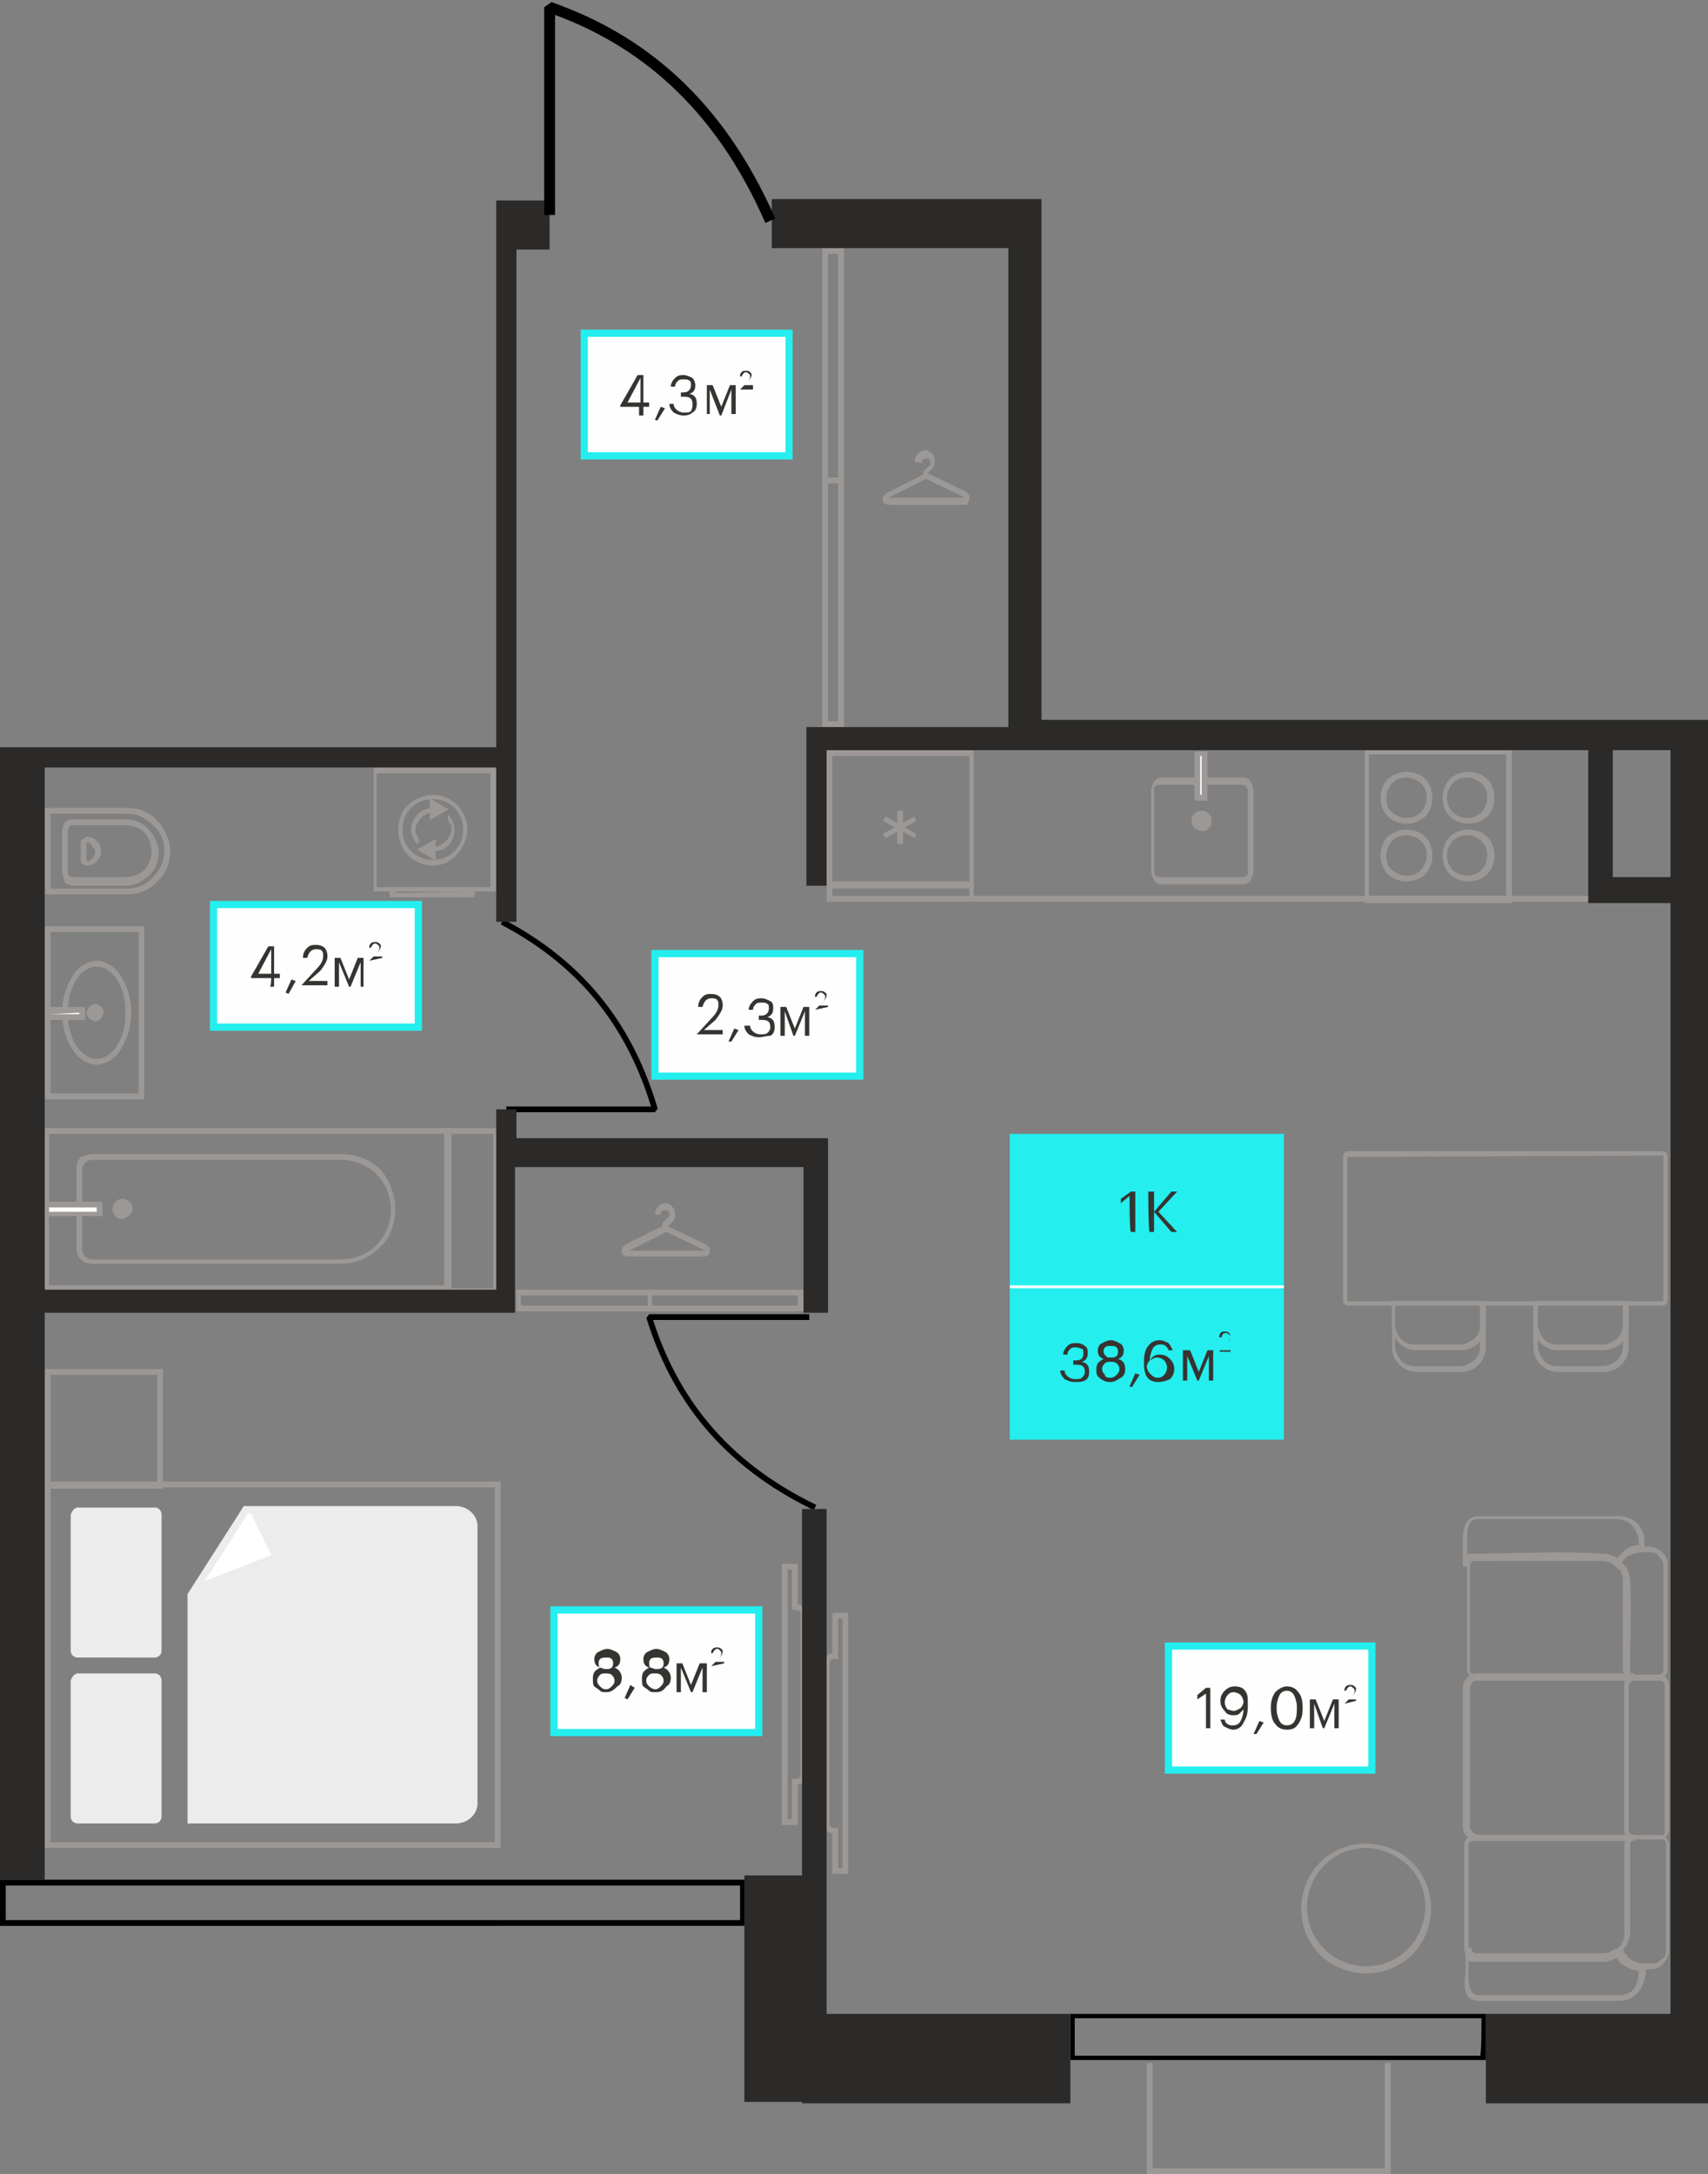 <?xml version="1.0" encoding="utf-8"?><!--Generator: Adobe Illustrator 24.3.0, SVG Export Plug-In . SVG Version: 6.00 Build 0)--><svg version="1.1" id="Слой_1" xmlns:xodm="http://www.corel.com/coreldraw/odm/2003" xmlns="http://www.w3.org/2000/svg" xmlns:xlink="http://www.w3.org/1999/xlink" x="0px" y="0px" viewBox="0 0 118.4 150.7" style="enable-background:new 0 0 118.4 150.7;" xml:space="preserve"><rect x="0" y="0" width="118.4" height="150.7" fill="#808080" stroke="none"/><style type="text/css">.st0{fill:#9C9896;}
	.st1{fill-rule:evenodd;clip-rule:evenodd;fill:#FFFFFF;}
	.st2{fill:#9C9896;stroke:#9C9896;stroke-width:0.4;stroke-miterlimit:10;}
	.st3{fill:none;stroke:#9C9896;stroke-width:0.4;stroke-miterlimit:1.554;}
	.st4{fill-rule:evenodd;clip-rule:evenodd;fill:#ECECEC;}
	.st5{fill:#FEFEFE;stroke:#24EEEE;stroke-width:0.5;stroke-miterlimit:10;}
	.st6{fill-rule:evenodd;clip-rule:evenodd;fill:#363431;}
	.st7{fill:#24EEEE;}
	.st8{fill:#FEFEFE;}
	.st9{fill:#9C9895;}
	.st10{fill-rule:evenodd;clip-rule:evenodd;}
	.st11{fill:none;stroke:#000000;stroke-width:0.4;stroke-miterlimit:1.554;}
	.st12{fill-rule:evenodd;clip-rule:evenodd;fill:#2B2A29;}
	.st13{fill:none;stroke:#000000;stroke-width:0.75;stroke-miterlimit:1.554;}</style><g id="Слой_x0020_1"><g id="_2647826958688"><g><path class="st0" d="M3.1,61.8V56h5.7c0.8,0,1.6,0.3,2.1,0.9c0.5,0.5,0.9,1.3,0.9,2.1c0,0.8-0.3,1.6-0.9,2.1
				C10.4,61.7,9.6,62,8.8,62H3.1C3.1,62,3.1,61.8,3.1,61.8z M3.5,56.4v5.2h5.3c0.7,0,1.4-0.3,1.8-0.8c0.5-0.5,0.8-1.1,0.8-1.8
				c0-0.7-0.3-1.4-0.8-1.8c-0.5-0.5-1.1-0.8-1.8-0.8L3.5,56.4L3.5,56.4z"/><path class="st0" d="M4.3,60.4v-2.8c0-0.2,0.1-0.4,0.2-0.6c0.1-0.1,0.4-0.2,0.6-0.2h3.6c0.6,0,1.2,0.2,1.6,0.7
				c0.4,0.4,0.7,1,0.7,1.6c0,0.6-0.2,1.2-0.7,1.6c-0.4,0.4-1,0.7-1.6,0.7H5.1c-0.2,0-0.4-0.1-0.6-0.2C4.4,60.8,4.3,60.6,4.3,60.4
				L4.3,60.4z M4.7,57.6v2.8c0,0.1,0,0.2,0.1,0.3c0.1,0.1,0.2,0.1,0.3,0.1h3.6c0.5,0,1-0.2,1.3-0.5s0.5-0.8,0.5-1.3
				c0-0.5-0.2-1-0.5-1.3s-0.8-0.5-1.3-0.5H5.1c-0.1,0-0.2,0-0.3,0.1C4.8,57.4,4.7,57.5,4.7,57.6L4.7,57.6z"/><path class="st0" d="M5.6,59.7v-1.3c0-0.1,0-0.2,0.1-0.2S5.9,58,6,58h0c0.3,0,0.5,0.1,0.7,0.3C6.9,58.4,7,58.7,7,59v0
				c0,0.3-0.1,0.5-0.3,0.7C6.5,59.9,6.3,60,6,60h0c-0.1,0-0.2,0-0.2-0.1C5.7,59.9,5.6,59.8,5.6,59.7L5.6,59.7z M6,58.4v1.3
				c0.2,0,0.3-0.1,0.4-0.2c0.1-0.1,0.2-0.3,0.2-0.4v0c0-0.2-0.1-0.3-0.2-0.4C6.3,58.4,6.2,58.4,6,58.4L6,58.4z"/></g><g><path class="st0" d="M3.5,75.8h6.1V64.6H3.5C3.5,64.6,3.5,75.8,3.5,75.8z M9.8,76.2H3.1v-12H10v12H9.8z"/><path class="st0" d="M4.7,70.2c0,0.9,0.2,1.7,0.6,2.3c0.4,0.6,0.9,0.9,1.4,0.9s1-0.3,1.4-0.9c0.4-0.6,0.6-1.4,0.6-2.3
				c0-0.9-0.2-1.7-0.6-2.3c-0.4-0.6-0.9-0.9-1.4-0.9s-1,0.3-1.4,0.9C4.9,68.5,4.7,69.3,4.7,70.2z M5,72.7c-0.4-0.6-0.7-1.5-0.7-2.5
				c0-1,0.3-1.8,0.7-2.5c0.4-0.7,1.1-1.1,1.7-1.1s1.3,0.4,1.7,1.1c0.4,0.6,0.7,1.5,0.7,2.5c0,1-0.3,1.8-0.7,2.5
				c-0.4,0.7-1.1,1.1-1.7,1.1S5.4,73.4,5,72.7z"/><polygon class="st1" points="3.3,70.5 5.6,70.5 5.6,70 3.3,70 			"/><path class="st0" d="M3.5,70.3h2v-0.1L3.5,70.3L3.5,70.3z M5.6,70.7H3.1v-0.9h2.8v0.9C5.8,70.7,5.6,70.7,5.6,70.7z"/><path class="st0" d="M6.6,70.5c0.2,0,0.3-0.1,0.3-0.3c0-0.2-0.1-0.3-0.3-0.3c-0.2,0-0.3,0.1-0.3,0.3C6.3,70.4,6.4,70.5,6.6,70.5z
				 M6.6,70.3C6.6,70.3,6.5,70.3,6.6,70.3c-0.1-0.1,0-0.1,0-0.1C6.6,70.2,6.7,70.2,6.6,70.3C6.7,70.3,6.6,70.3,6.6,70.3z"/><g><path class="st0" d="M7,70.6c-0.1,0.1-0.2,0.2-0.4,0.2c-0.1,0-0.3-0.1-0.4-0.2c-0.1-0.1-0.2-0.2-0.2-0.4c0-0.1,0.1-0.3,0.2-0.4
					c0.1-0.1,0.2-0.2,0.4-0.2s0.3,0.1,0.4,0.2c0.1,0.1,0.2,0.2,0.2,0.4C7.1,70.4,7.1,70.5,7,70.6L7,70.6z M6.5,70.3L6.5,70.3
					L6.5,70.3z M6.5,70.3L6.5,70.3L6.5,70.3L6.5,70.3z M6.5,70.3L6.5,70.3L6.5,70.3C6.5,70.2,6.5,70.3,6.5,70.3L6.5,70.3z M6.6,70.2
					L6.6,70.2c-0.1-0.1-0.1,0-0.1,0H6.6L6.6,70.2z M6.6,70.2L6.6,70.2L6.6,70.2z M6.6,70.2L6.6,70.2c0.1-0.1,0-0.1,0-0.1V70.2z
					 M6.6,70.2v0.1C6.6,70.3,6.7,70.3,6.6,70.2L6.6,70.2L6.6,70.2L6.6,70.2L6.6,70.2L6.6,70.2L6.6,70.2L6.6,70.2L6.6,70.2z
					 M6.6,70.2h0.1C6.7,70.2,6.7,70.2,6.6,70.2L6.6,70.2L6.6,70.2z M6.7,70.1L6.7,70.1L6.7,70.1z M6.6,70.2L6.6,70.2L6.6,70.2z
					 M6.7,70.3C6.7,70.3,6.7,70.2,6.7,70.3L6.7,70.3L6.7,70.3L6.7,70.3L6.7,70.3L6.7,70.3z M6.5,70.3C6.5,70.3,6.6,70.3,6.5,70.3
					L6.5,70.3z M6.6,70.2v-0.1C6.6,70.1,6.5,70.1,6.6,70.2L6.6,70.2z"/></g></g><g id="_2647809475664"><path class="st0" d="M34,53.6h-7.9l0,7.9H34L34,53.6L34,53.6z M26,53.2h8.4v8.6h-8.5c0-2.9,0-5.7,0-8.6H26z"/><path class="st0" d="M30,55.4c-0.6,0-1.1,0.2-1.5,0.6c-0.4,0.4-0.6,0.9-0.6,1.5c0,0.6,0.2,1.1,0.6,1.5c0.4,0.4,0.9,0.6,1.5,0.6
				c0.6,0,1.1-0.2,1.5-0.6c0.4-0.4,0.6-0.9,0.6-1.5c0-0.6-0.2-1.1-0.6-1.5C31.1,55.6,30.6,55.4,30,55.4z M28.3,55.8
				c0.4-0.4,1.1-0.7,1.7-0.7c0.7,0,1.3,0.3,1.7,0.7c0.4,0.4,0.7,1.1,0.7,1.7s-0.3,1.3-0.7,1.7C31.3,59.7,30.7,60,30,60
				c-0.7,0-1.3-0.3-1.7-0.7c-0.4-0.4-0.7-1.1-0.7-1.7S27.8,56.2,28.3,55.8L28.3,55.8z"/><path class="st0" d="M31.1,56.5c0.1,0.1,0.2,0.3,0.3,0.5c0.1,0.2,0.1,0.4,0.1,0.6c0,0.4-0.2,0.8-0.5,1.1C30.8,58.9,30.4,59,30,59
				v-0.3c0.3,0,0.6-0.1,0.9-0.4c0.2-0.2,0.4-0.5,0.4-0.8c0-0.2,0-0.3-0.1-0.4c-0.1-0.1-0.1-0.3-0.2-0.4L31.1,56.5L31.1,56.5z
				 M28.9,58.5c-0.1-0.1-0.2-0.3-0.3-0.5c-0.1-0.2-0.1-0.4-0.1-0.5c0-0.4,0.2-0.8,0.5-1.1c0.3-0.3,0.7-0.4,1.1-0.4v0.3
				c-0.3,0-0.6,0.1-0.9,0.4c-0.2,0.2-0.4,0.5-0.4,0.8c0,0.2,0,0.3,0.1,0.4c0.1,0.1,0.1,0.3,0.2,0.4C29.1,58.3,28.9,58.5,28.9,58.5z"/><path class="st0" d="M32.6,61.8h-5.2v0.1L32.6,61.8L32.6,61.8z M27.2,61.5h5.7v0.7h-5.9v-0.7H27.2L27.2,61.5z"/><polygon class="st2" points="30,59.3 30,58.5 29.3,58.9 			"/><polygon class="st2" points="30,56.5 30.7,56.1 30,55.7 			"/></g><g id="_2647809462608"><path class="st0" d="M94.9,52.3h9.5v9.8h-9.5V52.3z M104.6,52h-10v10.6h10.2V52H104.6L104.6,52z"/><path class="st0" d="M96.1,59.3c0-0.4,0.2-0.8,0.4-1c0.3-0.3,0.6-0.4,1-0.4c0.4,0,0.8,0.2,1,0.4c0.3,0.3,0.4,0.6,0.4,1
				c0,0.4-0.2,0.8-0.4,1c-0.3,0.3-0.6,0.4-1,0.4c-0.4,0-0.8-0.2-1-0.4C96.2,60.1,96.1,59.7,96.1,59.3z M96.2,58
				c-0.3,0.3-0.5,0.8-0.5,1.3c0,0.5,0.2,1,0.5,1.3c0.3,0.3,0.8,0.5,1.3,0.5c0.5,0,1-0.2,1.3-0.5c0.3-0.3,0.5-0.8,0.5-1.3
				c0-0.5-0.2-1-0.5-1.3c-0.3-0.3-0.8-0.5-1.3-0.5S96.6,57.7,96.2,58z"/><path class="st0" d="M100.3,59.3c0-0.4,0.2-0.8,0.4-1c0.3-0.3,0.6-0.4,1-0.4c0.4,0,0.8,0.2,1,0.4c0.3,0.3,0.4,0.6,0.4,1
				c0,0.4-0.2,0.8-0.4,1s-0.6,0.4-1,0.4c-0.4,0-0.8-0.2-1-0.4C100.5,60.1,100.3,59.7,100.3,59.3L100.3,59.3z M100.5,58
				c-0.3,0.3-0.5,0.8-0.5,1.3c0,0.5,0.2,1,0.5,1.3c0.3,0.3,0.8,0.5,1.3,0.5s1-0.2,1.3-0.5c0.3-0.3,0.5-0.8,0.5-1.3
				c0-0.5-0.2-1-0.5-1.3c-0.3-0.3-0.8-0.5-1.3-0.5C101.3,57.5,100.8,57.7,100.5,58z"/><path class="st0" d="M96.1,55.3c0-0.4,0.2-0.8,0.4-1c0.3-0.3,0.6-0.4,1-0.4c0.4,0,0.8,0.2,1,0.4c0.3,0.3,0.4,0.6,0.4,1
				s-0.2,0.8-0.4,1c-0.3,0.3-0.6,0.4-1,0.4c-0.4,0-0.8-0.2-1-0.4C96.2,56.1,96.1,55.7,96.1,55.3L96.1,55.3z M96.2,54
				c-0.3,0.3-0.5,0.8-0.5,1.3c0,0.5,0.2,1,0.5,1.3s0.8,0.5,1.3,0.5c0.5,0,1-0.2,1.3-0.5c0.3-0.3,0.5-0.8,0.5-1.3
				c0-0.5-0.2-1-0.5-1.3c-0.3-0.3-0.8-0.5-1.3-0.5C97,53.5,96.6,53.7,96.2,54L96.2,54z"/><path class="st0" d="M100.3,55.3c0-0.4,0.2-0.8,0.4-1c0.3-0.3,0.6-0.4,1-0.4c0.4,0,0.8,0.2,1,0.4c0.3,0.3,0.4,0.6,0.4,1
				s-0.2,0.8-0.4,1c-0.3,0.3-0.6,0.4-1,0.4c-0.4,0-0.8-0.2-1-0.4C100.5,56.1,100.3,55.7,100.3,55.3L100.3,55.3z M100.5,54
				c-0.3,0.3-0.5,0.8-0.5,1.3c0,0.5,0.2,1,0.5,1.3c0.3,0.3,0.8,0.5,1.3,0.5s1-0.2,1.3-0.5c0.3-0.3,0.5-0.8,0.5-1.3
				c0-0.5-0.2-1-0.5-1.3s-0.8-0.5-1.3-0.5C101.3,53.5,100.8,53.7,100.5,54L100.5,54z"/><path class="st0" d="M57.7,61.1v-8.7h9.5v8.7C67.2,61.1,57.7,61.1,57.7,61.1z M57.3,52.2v9.3h10.2V52H57.3V52.2z"/><path class="st0" d="M57.7,61.6h9.5v0.5h-9.5V61.6z M67.3,61.2h-10v1.3h10.2v-1.3H67.3z"/><polygon class="st0" points="63.5,57.8 61.4,56.6 61.2,56.9 63.4,58.1 			"/><polygon class="st0" points="63.4,56.6 61.2,57.8 61.4,58.1 63.5,56.9 			"/><polygon class="st0" points="62.6,58.5 62.6,56.2 62.2,56.2 62.2,58.5 			"/><path class="st0" d="M86.9,60.4v-5.6c0-0.2-0.1-0.4-0.2-0.6c-0.1-0.2-0.3-0.3-0.5-0.3h-5.7c-0.2,0-0.4,0.1-0.5,0.3
				c-0.1,0.2-0.2,0.4-0.2,0.6v5.6c0,0.2,0.1,0.4,0.2,0.6c0.1,0.2,0.3,0.3,0.5,0.3h5.7c0.2,0,0.4-0.1,0.5-0.3
				C86.8,60.8,86.9,60.6,86.9,60.4z M86.5,54.8v5.6c0,0.1,0,0.3-0.1,0.3c-0.1,0.1-0.2,0.1-0.3,0.1h-5.7c-0.1,0-0.2-0.1-0.3-0.1
				C80,60.6,80,60.5,80,60.4v-5.6c0-0.1,0-0.3,0.1-0.3c0.1-0.1,0.2-0.1,0.3-0.1h5.7c0.1,0,0.2,0,0.3,0.1
				C86.4,54.6,86.5,54.7,86.5,54.8z"/><path class="st0" d="M83.8,56.9c0,0.3-0.3,0.6-0.6,0.6c-0.3,0-0.6-0.3-0.6-0.6c0-0.3,0.3-0.6,0.6-0.6
				C83.6,56.3,83.8,56.6,83.8,56.9z"/><path class="st0" d="M83.6,56.9c0,0.1,0,0.2-0.1,0.3c-0.1,0.1-0.2,0.1-0.3,0.1c-0.1,0-0.2,0-0.3-0.1c-0.1-0.1-0.1-0.2-0.1-0.3
				c0-0.1,0-0.2,0.1-0.3c0.1-0.1,0.2-0.1,0.3-0.1s0.2,0,0.3,0.1C83.6,56.7,83.6,56.8,83.6,56.9z M83.8,57.4c0.1-0.1,0.2-0.3,0.2-0.5
				c0-0.2-0.1-0.4-0.2-0.5c-0.1-0.1-0.3-0.2-0.5-0.2c-0.2,0-0.4,0.1-0.5,0.2c-0.1,0.1-0.2,0.3-0.2,0.5c0,0.2,0.1,0.4,0.2,0.5
				c0.1,0.1,0.3,0.2,0.5,0.2C83.4,57.7,83.6,57.6,83.8,57.4L83.8,57.4z"/><polygon class="st1" points="83.5,55.3 83.5,52.2 83,52.2 83,55.3 			"/><path class="st0" d="M83.7,55.3v-3.2h-0.9v3.4h0.9C83.7,55.5,83.7,55.3,83.7,55.3z M83.3,52.4v2.7h-0.1v-2.7H83.3z"/><polygon class="st0" points="110.1,62.1 67.5,62.1 67.5,62.5 110.1,62.5 			"/></g><g id="_2647809462560"><path class="st0" d="M58.1,33.1V17.6h-0.7v15.5H58.1z M58.5,17.4v16.1H57V17.2h1.5V17.4L58.5,17.4z"/><path class="st0" d="M63.4,32c0-0.3,0.2-0.6,0.4-0.7c0.1,0,0.2-0.1,0.3-0.1c0.1,0,0.2,0,0.3,0.1c0.2,0.1,0.4,0.3,0.4,0.7
				c0,0.4-0.2,0.5-0.3,0.6c-0.1,0.1-0.1,0.1-0.2,0.2l2.7,1.3c0.1,0.1,0.2,0.2,0.2,0.3c0,0.1,0,0.2,0,0.2c0,0.1-0.1,0.2-0.1,0.2
				C67.1,35,67,35,66.9,35h-5.3c-0.1,0-0.3-0.1-0.3-0.1c-0.1-0.1-0.1-0.1-0.1-0.2c0-0.1,0-0.2,0-0.2c0-0.1,0.1-0.2,0.2-0.3l2.6-1.3
				c0-0.3,0.2-0.4,0.3-0.5c0.1-0.1,0.2-0.1,0.2-0.3c0-0.2-0.1-0.3-0.2-0.3c0,0-0.1,0-0.1,0c0,0-0.1,0-0.1,0c-0.1,0-0.2,0.1-0.2,0.3
				L63.4,32L63.4,32z M66.9,34.5l-2.7-1.3l-2.6,1.3c0,0,0,0,0,0v0l0,0c0,0,0,0,0,0h5.3C66.9,34.6,66.9,34.6,66.9,34.5
				C66.9,34.6,66.9,34.6,66.9,34.5L66.9,34.5C66.9,34.5,66.9,34.5,66.9,34.5L66.9,34.5z"/><path class="st0" d="M58.1,33.5V50h-0.7V33.5C57.4,33.5,58.1,33.5,58.1,33.5z M58.5,50.2v-17H57v17.2h1.5
				C58.5,50.4,58.5,50.2,58.5,50.2z"/></g><g id="_2647826956960"><path class="st0" d="M44.9,89.8h-8.8v0.7h8.8V89.8z M35.9,89.4h9.3v1.5h-9.4v-1.5H35.9z"/><path class="st0" d="M45.4,84.2c0-0.3,0.2-0.6,0.4-0.7c0.1,0,0.2-0.1,0.3-0.1c0.1,0,0.2,0,0.3,0.1c0.2,0.1,0.4,0.3,0.4,0.7
				c0,0.4-0.2,0.5-0.3,0.6c-0.1,0.1-0.1,0.1-0.2,0.2l2.7,1.3c0.1,0.1,0.2,0.2,0.2,0.3c0,0.1,0,0.2,0,0.2c0,0.1-0.1,0.2-0.1,0.2
				c-0.1,0.1-0.2,0.1-0.3,0.1h-5.3c-0.1,0-0.3-0.1-0.3-0.1c-0.1-0.1-0.1-0.1-0.1-0.2c0-0.1,0-0.2,0-0.2c0-0.1,0.1-0.2,0.2-0.3
				l2.6-1.3c0-0.3,0.2-0.4,0.3-0.5c0.1-0.1,0.2-0.1,0.2-0.3c0-0.2-0.1-0.3-0.2-0.3c0,0-0.1,0-0.1,0c0,0-0.1,0-0.1,0
				c-0.1,0-0.2,0.1-0.2,0.3L45.4,84.2L45.4,84.2z M48.9,86.7l-2.7-1.3l-2.6,1.3c0,0,0,0,0,0v0l0,0c0,0,0,0,0,0h5.3
				C48.9,86.8,48.9,86.8,48.9,86.7C48.9,86.8,48.9,86.8,48.9,86.7L48.9,86.7C48.9,86.7,48.9,86.7,48.9,86.7L48.9,86.7z"/><path class="st0" d="M45.2,89.8h10.1v0.7H45.2V89.8z M55.5,89.4H44.9v1.5h10.8v-1.5H55.5L55.5,89.4z"/></g><g id="_2647827009568"><path class="st0" d="M93.1,90.1v-9.9c0-0.1,0-0.2,0.1-0.3c0.1-0.1,0.2-0.1,0.3-0.1h21.7c0.1,0,0.2,0,0.3,0.1
				c0.1,0.1,0.1,0.2,0.1,0.3v9.9c0,0.1,0,0.2-0.1,0.3c-0.1,0.1-0.2,0.1-0.3,0.1H93.5c-0.1,0-0.2,0-0.3-0.1
				C93.1,90.3,93.1,90.2,93.1,90.1L93.1,90.1z M93.4,80.2v9.9c0,0,0,0,0,0.1c0,0,0,0,0.1,0h21.7c0,0,0.1,0,0.1,0c0,0,0,0,0-0.1v-9.9
				c0,0,0-0.1,0-0.1c0,0,0,0-0.1,0L93.4,80.2C93.5,80.1,93.4,80.1,93.4,80.2C93.4,80.2,93.4,80.2,93.4,80.2L93.4,80.2z"/><path class="st0" d="M112.5,90.5h-5.9v2.8c0,0.4,0.2,0.7,0.4,1c0.3,0.3,0.6,0.4,1,0.4h3.1c0.4,0,0.7-0.2,1-0.4
				c0.3-0.3,0.4-0.6,0.4-1L112.5,90.5L112.5,90.5z M106.5,90.2h6.4v3.2c0,0.5-0.2,0.9-0.5,1.2c-0.3,0.3-0.7,0.5-1.2,0.5H108
				c-0.5,0-0.9-0.2-1.2-0.5c-0.3-0.3-0.5-0.7-0.5-1.2v-3.2H106.5L106.5,90.2z"/><path class="st0" d="M112.5,90.5h-5.9v1.3c0,0.4,0.2,0.7,0.4,1c0.3,0.3,0.6,0.4,1,0.4h3.1c0.4,0,0.7-0.2,1-0.4
				c0.3-0.3,0.4-0.6,0.4-1V90.5L112.5,90.5z M106.5,90.2h6.4v1.7c0,0.5-0.2,0.9-0.5,1.2c-0.3,0.3-0.8,0.5-1.2,0.5H108
				c-0.5,0-0.9-0.2-1.2-0.5c-0.3-0.3-0.5-0.7-0.5-1.2v-1.7L106.5,90.2L106.5,90.2z"/><path class="st0" d="M102.6,90.5h-5.9v2.8c0,0.4,0.2,0.7,0.4,1c0.3,0.3,0.6,0.4,1,0.4h3.1c0.4,0,0.7-0.2,1-0.4
				c0.3-0.3,0.4-0.6,0.4-1L102.6,90.5L102.6,90.5z M96.6,90.2h6.4v3.2c0,0.5-0.2,0.9-0.5,1.2c-0.3,0.3-0.7,0.5-1.2,0.5h-3.1
				c-0.5,0-0.9-0.2-1.2-0.5c-0.3-0.3-0.5-0.7-0.5-1.2v-3.2C96.4,90.2,96.6,90.2,96.6,90.2z"/><path class="st0" d="M102.6,90.5h-5.9v1.3c0,0.4,0.2,0.7,0.4,1c0.3,0.3,0.6,0.4,1,0.4h3.1c0.4,0,0.7-0.2,1-0.4
				c0.3-0.3,0.4-0.6,0.4-1V90.5L102.6,90.5z M96.6,90.2h6.4v1.7c0,0.5-0.2,0.9-0.5,1.2c-0.3,0.3-0.8,0.5-1.2,0.5h-3.1
				c-0.5,0-0.9-0.2-1.2-0.5c-0.3-0.3-0.5-0.7-0.5-1.2v-1.7L96.6,90.2L96.6,90.2z"/></g><g id="_2647827008944"><path class="st0" d="M114,107.4v-0.5c0-0.5-0.2-1-0.5-1.3c-0.3-0.3-0.8-0.5-1.3-0.5h-9.7c-0.9,0-1.1,0.8-1.1,1.8
				c0,0.2,0,0.5,0,0.8c0,0.3,0,0.6,0,0.9h0.4c0-0.1,0-0.2,0.1-0.3c0.1-0.1,0.2-0.1,0.2-0.1c2.6,0,6.5-0.2,9,0c0.5,0,0.9,0.4,0.9,0.4
				l0.2,0.2l0.1-0.3c0.1-0.3,0.3-0.5,0.5-0.7c0.2-0.2,0.5-0.3,0.9-0.3l0.2,0L114,107.4L114,107.4z M113.6,106.8v0.3
				c-0.3,0-0.6,0.1-0.9,0.3c-0.2,0.2-0.4,0.4-0.6,0.6c-0.2-0.1-0.5-0.3-1-0.3c-2.8-0.2-6.3,0-9.2,0v0c-0.1,0-0.1,0-0.2,0.1l0-0.3
				c0-0.3,0-0.5,0-0.8c0-0.8,0.1-1.4,0.7-1.4h9.7c0.4,0,0.8,0.2,1,0.4S113.6,106.4,113.6,106.8L113.6,106.8z"/><path class="st0" d="M102.5,138.7h9.7c0.7,0,1.2-0.3,1.5-0.8c0.3-0.4,0.4-1,0.4-1.6v-0.2h-0.2c-0.3,0-0.6-0.1-0.9-0.3
				c-0.2-0.2-0.4-0.4-0.5-0.7l-0.1-0.3l-0.2,0.2c-0.2,0.2-0.3,0.3-0.5,0.3c-0.2,0.1-0.3,0.1-0.5,0.1l-8.8,0c-0.1,0-0.2,0-0.3-0.1
				c-0.1-0.1-0.1-0.2-0.1-0.3h-0.4c0,0.3,0,0.6,0,0.9c0,0.3,0,0.6,0,0.8C101.4,137.9,101.6,138.7,102.5,138.7L102.5,138.7z
				 M112.2,138.3h-9.7c-0.6,0-0.7-0.6-0.7-1.4c0-0.3,0-0.5,0-0.8l0-0.2c0.1,0.1,0.2,0.1,0.4,0.1h8.8c0.2,0,0.4,0,0.7-0.1
				c0.1-0.1,0.3-0.1,0.4-0.2c0.1,0.3,0.3,0.5,0.6,0.6c0.3,0.2,0.6,0.3,0.9,0.3c0,0.4-0.1,0.9-0.3,1.2
				C113.1,138.1,112.8,138.3,112.2,138.3L112.2,138.3z"/><path class="st0" d="M113.3,116.5h1.7c0.1,0,0.2,0,0.3,0.1c0.1,0.1,0.1,0.2,0.1,0.3v10c0,0.1,0,0.2-0.1,0.3
				c-0.1,0.1-0.2,0.1-0.3,0.1h-1.7c-0.1,0-0.2,0-0.3-0.1c-0.1-0.1-0.1-0.2-0.1-0.3v-10c0-0.1,0-0.2,0.1-0.3
				C113.2,116.5,113.2,116.5,113.3,116.5z M115,116.1h-1.7c-0.2,0-0.4,0.1-0.5,0.2c-0.1,0.1-0.2,0.3-0.2,0.5v10
				c0,0.2,0.1,0.4,0.2,0.5s0.3,0.2,0.5,0.2h1.7c0.2,0,0.4-0.1,0.5-0.2s0.2-0.3,0.2-0.5v-10c0-0.2-0.1-0.4-0.2-0.5
				S115.2,116.1,115,116.1z"/><path class="st0" d="M102.4,127.6h10.9v-0.4c-0.1,0-0.2,0-0.3-0.1c-0.1-0.1-0.1-0.2-0.1-0.3v-10c0-0.1,0-0.2,0.1-0.3
				c0.1-0.1,0.2-0.1,0.3-0.1v-0.4h-10.9c-0.3,0-0.5,0.1-0.7,0.3c-0.2,0.2-0.3,0.4-0.3,0.7v9.6c0,0.3,0.1,0.5,0.3,0.7
				C101.9,127.5,102.2,127.6,102.4,127.6L102.4,127.6z M112.7,127.2h-10.2c-0.2,0-0.3-0.1-0.4-0.2c-0.1-0.1-0.2-0.2-0.2-0.4V117
				c0-0.2,0.1-0.3,0.2-0.4c0.1-0.1,0.2-0.2,0.4-0.2h10.2c-0.1,0.1-0.1,0.2-0.1,0.4v10C112.6,127,112.6,127.1,112.7,127.2z"/><path class="st0" d="M102.3,127.6h10.4c0-0.1,0.1-0.1,0.1-0.2c0.1-0.1,0.3-0.2,0.5-0.2h-11.1c-0.2,0-0.4,0.1-0.5,0.2
				c-0.1,0.1-0.2,0.3-0.2,0.5v7.2c0,0.2,0.1,0.4,0.2,0.5c0.1,0.1,0.3,0.2,0.5,0.2h8.8c0.2,0,0.5,0,0.7-0.1c0.1-0.1,0.3-0.1,0.4-0.2
				c0-0.1-0.1-0.2-0.1-0.3l0-0.1l0.1-0.1c-0.1,0.1-0.3,0.2-0.5,0.3c-0.2,0.1-0.4,0.1-0.6,0.1h-8.8c-0.1,0-0.2,0-0.3-0.1
				c-0.1-0.1-0.1-0.2-0.1-0.3V128c0-0.1,0-0.2,0.1-0.3C102.1,127.6,102.2,127.6,102.3,127.6L102.3,127.6z M112.6,134.2
				c-0.1,0.4-0.3,0.7-0.5,0.9c0.1-0.1,0.3-0.3,0.3-0.5C112.5,134.5,112.6,134.4,112.6,134.2L112.6,134.2z"/><path class="st0" d="M113.9,136.5h0.5c0.4,0,0.7-0.1,0.9-0.4c0.2-0.2,0.4-0.6,0.4-0.9v-7.3c0-0.2-0.1-0.4-0.2-0.5
				s-0.3-0.2-0.5-0.2h-1.7c-0.2,0-0.4,0.1-0.5,0.2c-0.1,0.1-0.2,0.3-0.2,0.5v6.1c0,0.2,0,0.4-0.1,0.6c-0.1,0.2-0.2,0.4-0.3,0.5
				l-0.1,0.1l0,0.1c0.1,0.4,0.4,0.7,0.7,0.9C113.1,136.4,113.4,136.5,113.9,136.5C113.8,136.5,113.9,136.5,113.9,136.5z
				 M114.2,136.1h-0.4c-0.3,0-0.6-0.1-0.8-0.3c-0.2-0.1-0.4-0.3-0.5-0.6c0.1-0.2,0.3-0.3,0.3-0.5c0.1-0.2,0.2-0.5,0.2-0.7v-6.1
				c0-0.1,0-0.2,0.1-0.3c0.1-0.1,0.2-0.1,0.3-0.1h1.7c0.1,0,0.2,0,0.3,0.1c0.1,0.1,0.1,0.2,0.1,0.3v7.3c0,0.3-0.1,0.5-0.3,0.6
				c-0.2,0.2-0.4,0.3-0.6,0.3L114.2,136.1L114.2,136.1z"/><path class="st0" d="M113.9,107.6h0.5c0.3,0,0.5,0.1,0.6,0.3c0.2,0.2,0.3,0.4,0.3,0.6v7.2c0,0.1,0,0.2-0.1,0.3
				c-0.1,0.1-0.2,0.1-0.3,0.1h-1.7c-0.1,0-0.2,0-0.3-0.1c-0.1-0.1-0.1-0.2-0.1-0.3v-6c0-0.3-0.1-0.5-0.2-0.7
				c-0.1-0.2-0.2-0.4-0.3-0.5c0.1-0.2,0.3-0.4,0.5-0.6C113.2,107.7,113.5,107.6,113.9,107.6C113.8,107.6,113.9,107.6,113.9,107.6z
				 M114.2,107.2h-0.4c-0.4,0-0.8,0.1-1.1,0.3c-0.3,0.2-0.5,0.5-0.7,0.9l0,0.1l0.1,0.1c0.1,0.1,0.3,0.3,0.3,0.5
				c0.1,0.2,0.1,0.4,0.1,0.6v6c0,0.2,0.1,0.4,0.2,0.5c0.1,0.1,0.3,0.2,0.5,0.2h1.7c0.2,0,0.4-0.1,0.5-0.2c0.1-0.1,0.2-0.3,0.2-0.5
				v-7.2c0-0.4-0.1-0.7-0.4-0.9c-0.2-0.2-0.6-0.4-0.9-0.4H114.2z"/><path class="st0" d="M102.3,116.5h11.1v-0.4c-0.1,0-0.2,0-0.3-0.1c-0.1-0.1-0.1-0.2-0.1-0.3c0-2.1,0.1-4.2,0-6.2l0,0
				c0-0.2-0.1-0.3-0.1-0.5c-0.1-0.2-0.1-0.3-0.2-0.4c-0.1-0.1-0.1-0.1-0.2-0.2c-0.2-0.2-0.4-0.3-0.6-0.4c-0.2-0.1-0.5-0.1-0.7-0.1
				h-8.8c-0.2,0-0.4,0.1-0.5,0.2c-0.1,0.1-0.2,0.3-0.2,0.5v7.1c0,0.2,0.1,0.4,0.2,0.5C101.8,116.4,102,116.5,102.3,116.5
				L102.3,116.5z M112.7,116.1h-10.4c-0.1,0-0.2,0-0.3-0.1c-0.1-0.1-0.1-0.2-0.1-0.3v-7.1c0-0.1,0-0.2,0.1-0.3
				c0.1-0.1,0.2-0.1,0.3-0.1h8.8c0.2,0,0.4,0,0.6,0.1c0.2,0.1,0.3,0.2,0.5,0.3c0,0,0.1,0.1,0.1,0.1c0.1,0.1,0.2,0.2,0.2,0.4
				c0.1,0.1,0.1,0.3,0.1,0.4c0.2,1.8,0,4.3,0,6.2C112.6,115.9,112.6,116,112.7,116.1L112.7,116.1z"/></g><path class="st0" d="M99.2,132.3c0-1.3-0.5-2.4-1.3-3.2c-0.8-0.8-2-1.3-3.2-1.3c-1.3,0-2.4,0.5-3.2,1.3c-0.8,0.8-1.3,2-1.3,3.2
			c0,1.3,0.5,2.4,1.3,3.2c0.8,0.8,2,1.3,3.2,1.3s2.4-0.5,3.2-1.3C98.7,134.7,99.2,133.5,99.2,132.3z M97.6,129.3
			c0.8,0.8,1.2,1.8,1.2,2.9s-0.5,2.2-1.2,2.9c-0.8,0.8-1.8,1.2-2.9,1.2c-1.2,0-2.2-0.5-2.9-1.2c-0.8-0.8-1.2-1.8-1.2-2.9
			s0.5-2.2,1.2-2.9c0.8-0.8,1.8-1.2,2.9-1.2C95.8,128.1,96.8,128.6,97.6,129.3z"/><path class="st3" d="M58.6,129.7v-17.7h-0.7v2.8h-0.1c-0.3,0-0.5,0.2-0.5,0.5v11.1c0,0.3,0.2,0.5,0.5,0.5h0.1v2.8L58.6,129.7
			L58.6,129.7z"/><g id="_2647826990944"><path class="st0" d="M3.5,102.8h7.4v-7.5H3.5V102.8z M11.1,103.2h-8v-8.3h8.2v8.3H11.1L11.1,103.2z"/><path class="st0" d="M3.5,127.7h30.8v-24.6H3.5C3.5,103.2,3.5,127.7,3.5,127.7z M34.4,128.1H3.1v-25.4h31.6v25.4
				C34.6,128.1,34.4,128.1,34.4,128.1z"/><path class="st4" d="M5.4,104.5h5.3c0.3,0,0.5,0.2,0.5,0.5v9.4c0,0.3-0.2,0.5-0.5,0.5H5.4c-0.3,0-0.5-0.2-0.5-0.5v-9.4
				C5,104.7,5.2,104.5,5.4,104.5z"/><path class="st4" d="M5.4,116h5.3c0.3,0,0.5,0.2,0.5,0.5v9.4c0,0.3-0.2,0.5-0.5,0.5H5.4c-0.3,0-0.5-0.2-0.5-0.5v-9.4
				C5,116.2,5.2,116,5.4,116z"/><path class="st4" d="M16.9,104.4h14.7c0.8,0,1.5,0.6,1.5,1.4V125c0,0.8-0.7,1.4-1.5,1.4H13v-15.9L16.9,104.4L16.9,104.4z"/><path class="st1" d="M17.2,104.9l-3,4.7l4.6-1.8l-1.4-2.9C17.3,104.9,17.2,104.9,17.2,104.9z"/></g><path class="st3" d="M54.4,126.3v-17.7h0.7v2.8h0.1c0.3,0,0.5,0.2,0.5,0.5V123c0,0.3-0.2,0.5-0.5,0.5h-0.1v2.8L54.4,126.3
			L54.4,126.3z"/><g id="_2647826975344"><path class="st0" d="M3.1,89.3V78.2c9.4,0,18.8,0,28.2,0v11.3H3.1L3.1,89.3L3.1,89.3z M3.4,78.6v10.5h27.4V78.6
				C30.8,78.6,3.4,78.6,3.4,78.6z"/><path class="st0" d="M27.4,83.8L27.4,83.8c0,1.1-0.4,2.1-1.1,2.7c-0.7,0.7-1.6,1.1-2.7,1.1H6.4c-0.3,0-0.6-0.1-0.8-0.3
				c-0.2-0.2-0.3-0.5-0.3-0.8v-5.5c0-0.3,0.1-0.6,0.3-0.8C5.8,80.2,6.1,80,6.4,80h17.3c1,0,2,0.4,2.7,1.1
				C27,81.8,27.4,82.8,27.4,83.8z M27.1,83.9L27.1,83.9c0-1-0.4-1.9-1-2.5c-0.6-0.6-1.5-1-2.4-1H6.4c-0.2,0-0.4,0.1-0.5,0.2
				s-0.2,0.3-0.2,0.5v5.5c0,0.2,0.1,0.4,0.2,0.5c0.1,0.1,0.3,0.2,0.5,0.2h17.3c0.9,0,1.8-0.4,2.4-1C26.7,85.7,27.1,84.8,27.1,83.9
				L27.1,83.9z"/><polygon class="st1" points="3.2,83.5 6.9,83.5 6.9,84.2 3.2,84.2 			"/><path class="st0" d="M3.2,83.3h3.9v1h-4v-1H3.2z M6.7,83.7H3.4V84h3.3V83.7z"/><path class="st0" d="M8.4,84.3c0.3,0,0.5-0.2,0.5-0.5c0-0.3-0.2-0.5-0.5-0.5c-0.3,0-0.5,0.2-0.5,0.5C7.9,84.1,8.2,84.3,8.4,84.3z
				"/><path class="st0" d="M8.4,84.1c0.1,0,0.2,0,0.2-0.1c0.1-0.1,0.1-0.1,0.1-0.2c0-0.1,0-0.2-0.1-0.2c-0.1-0.1-0.1-0.1-0.2-0.1
				s-0.2,0-0.2,0.1c-0.1,0.1-0.1,0.1-0.1,0.2c0,0.1,0,0.2,0.1,0.2C8.3,84.1,8.3,84.1,8.4,84.1z M8.9,84.3c-0.1,0.1-0.3,0.2-0.5,0.2
				S8.1,84.4,8,84.3c-0.1-0.1-0.2-0.3-0.2-0.5c0-0.2,0.1-0.4,0.2-0.5c0.1-0.1,0.3-0.2,0.5-0.2c0.2,0,0.3,0.1,0.5,0.2
				c0.1,0.1,0.2,0.3,0.2,0.5S9,84.2,8.9,84.3z"/><polygon class="st3" points="34.4,78.4 31,78.4 31,89.5 34.4,89.5 			"/></g><g id="_2647826975248"><polygon class="st0" points="118.4,72.1 118.4,72.1 118.4,60.1 118.4,60.1 			"/><polygon class="st0" points="118.4,66.6 118.4,66.6 118.4,65.7 118.4,65.7 			"/></g><polygon class="st0" points="118.4,52.1 118.4,60.5 118.4,60.5 118.4,52 118.4,52 		"/><g id="_2647826972464"><polygon class="st0" points="118.4,103.2 118.4,103.2 118.4,94.9 118.4,94.9 			"/><polygon class="st0" points="118.4,135.9 118.4,135.9 118.4,127.7 118.4,127.7 			"/><polygon class="st0" points="118.4,128.1 118.4,128.1 118.4,102.8 118.4,102.8 			"/></g><g id="_2647826971312"><polygon class="st5" points="95.1,122.7 81,122.7 81,114.1 95.1,114.1 			"/><path class="st6" d="M83.6,117.4l-0.6,0.4v-0.3l0.6-0.5h0.3v2.8h-0.3V117.4L83.6,117.4z M86.9,120.2l0.4-0.9l0.3,0.1l-0.5,0.8
				L86.9,120.2z M91.1,118.1v1.7h-0.3v-2h0.4l0.6,1.5l0.6-1.5h0.4v2h-0.3v-1.7l-0.7,1.7h-0.1L91.1,118.1L91.1,118.1z M85.5,119.9
				c-0.2,0-0.4-0.1-0.6-0.2c-0.2-0.1-0.2-0.3-0.3-0.5h0.3c0,0.1,0.1,0.3,0.2,0.3c0.1,0.1,0.2,0.1,0.4,0.1c0.2,0,0.4-0.1,0.5-0.3
				c0.1-0.2,0.2-0.5,0.2-0.8c-0.1,0.1-0.2,0.2-0.3,0.3c-0.1,0.1-0.3,0.1-0.4,0.1c-0.3,0-0.5-0.1-0.6-0.3c-0.2-0.2-0.3-0.4-0.3-0.7
				c0-0.3,0.1-0.5,0.3-0.7c0.2-0.2,0.4-0.3,0.7-0.3c0.3,0,0.6,0.1,0.7,0.3c0.2,0.2,0.2,0.5,0.2,0.9v0.2c0,0.5-0.1,0.8-0.3,1.1
				C86.1,119.7,85.8,119.9,85.5,119.9L85.5,119.9z M85.5,118.6c0.2,0,0.3-0.1,0.5-0.2c0.1-0.1,0.2-0.3,0.2-0.4
				c0-0.2-0.1-0.4-0.2-0.5c-0.1-0.1-0.3-0.2-0.5-0.2c-0.2,0-0.3,0.1-0.4,0.2c-0.1,0.1-0.2,0.3-0.2,0.5c0,0.2,0.1,0.4,0.2,0.5
				C85.2,118.5,85.4,118.6,85.5,118.6z M89.2,119.6c0.5,0,0.7-0.4,0.7-1.1v-0.2c0-0.3-0.1-0.6-0.2-0.8c-0.1-0.2-0.3-0.3-0.5-0.3
				c-0.2,0-0.4,0.1-0.5,0.3c-0.1,0.2-0.2,0.5-0.2,0.8v0.2c0,0.3,0.1,0.6,0.2,0.8C88.8,119.5,89,119.6,89.2,119.6L89.2,119.6z
				 M89.2,119.9c-0.3,0-0.6-0.1-0.8-0.4c-0.2-0.2-0.3-0.6-0.3-1v-0.2c0-0.4,0.1-0.7,0.3-1c0.2-0.2,0.5-0.4,0.8-0.4
				c0.3,0,0.6,0.1,0.8,0.4c0.2,0.2,0.3,0.6,0.3,1v0.2c0,0.4-0.1,0.7-0.3,1C89.8,119.8,89.6,119.9,89.2,119.9L89.2,119.9z
				 M93.2,118.1l0.5-0.5c0.1-0.1,0.2-0.2,0.2-0.4c0-0.1,0-0.1-0.1-0.2c0,0-0.1-0.1-0.2-0.1c-0.1,0-0.2,0.1-0.3,0.3h-0.1
				c0-0.1,0-0.2,0.1-0.3c0.1-0.1,0.2-0.1,0.3-0.1c0.1,0,0.2,0,0.3,0.1c0.1,0.1,0.1,0.1,0.1,0.2c0,0.1-0.1,0.3-0.2,0.4l-0.3,0.3H94
				v0.1L93.2,118.1L93.2,118.1L93.2,118.1z"/></g><g id="_2647826970592"><polygon class="st5" points="29,71.2 14.8,71.2 14.8,62.7 29,62.7 			"/><path class="st6" d="M18.8,67.8h-1.4v-0.1l1.2-2.1h0.4v1.9h0.4v0.3h-0.4v0.6h-0.3C18.8,68.4,18.8,67.8,18.8,67.8z M18.8,67.5
				v-1.7l-0.9,1.7H18.8z M19.8,68.8l0.4-0.9l0.3,0.1L20,68.9L19.8,68.8z M23.5,66.7v1.7h-0.3v-2h0.4l0.6,1.5l0.6-1.5h0.4v2H25v-1.7
				l-0.7,1.7h-0.1C24.2,68.4,23.5,66.7,23.5,66.7z M20.9,68.3l1.1-1.2c0.3-0.3,0.4-0.6,0.4-0.8c0-0.2,0-0.3-0.1-0.4
				c-0.1-0.1-0.2-0.1-0.4-0.1c-0.3,0-0.5,0.2-0.6,0.6H21c0-0.3,0.1-0.5,0.3-0.7c0.2-0.2,0.4-0.2,0.6-0.2c0.3,0,0.5,0.1,0.6,0.2
				c0.1,0.1,0.2,0.3,0.2,0.6c0,0.3-0.2,0.6-0.5,1l-0.8,0.7h1.3v0.3L20.9,68.3L20.9,68.3L20.9,68.3z M25.6,66.6l0.5-0.5
				c0.1-0.1,0.2-0.2,0.2-0.4c0-0.1,0-0.1-0.1-0.2c0,0-0.1-0.1-0.2-0.1c-0.1,0-0.2,0.1-0.3,0.3h-0.1c0-0.1,0-0.2,0.1-0.3
				c0.1-0.1,0.2-0.1,0.3-0.1c0.1,0,0.2,0,0.3,0.1c0.1,0.1,0.1,0.1,0.1,0.2c0,0.1-0.1,0.3-0.2,0.4l-0.3,0.3h0.6v0.1L25.6,66.6
				L25.6,66.6L25.6,66.6z"/></g><g id="_2647826966032"><polygon class="st5" points="59.6,74.6 45.4,74.6 45.4,66.1 59.6,66.1 			"/><path class="st6" d="M48.3,71.7l1.1-1.2c0.3-0.3,0.4-0.6,0.4-0.8c0-0.2,0-0.3-0.1-0.4c-0.1-0.1-0.2-0.1-0.4-0.1
				c-0.3,0-0.5,0.2-0.6,0.6h-0.3c0-0.3,0.1-0.5,0.3-0.7c0.2-0.2,0.4-0.2,0.6-0.2c0.3,0,0.5,0.1,0.6,0.2c0.1,0.1,0.2,0.3,0.2,0.6
				c0,0.3-0.2,0.6-0.5,1l-0.8,0.7h1.3v0.3L48.3,71.7L48.3,71.7L48.3,71.7z M50.5,72.2l0.4-0.9l0.3,0.1l-0.5,0.8L50.5,72.2L50.5,72.2
				z M54.4,70.1v1.7h-0.3v-2h0.4l0.6,1.5l0.6-1.5h0.4v2h-0.3v-1.7l-0.7,1.7h-0.1L54.4,70.1z M52.6,71.9c-0.3,0-0.5-0.1-0.7-0.2
				c-0.2-0.2-0.3-0.4-0.3-0.6H52c0,0.2,0.1,0.3,0.2,0.4c0.1,0.1,0.3,0.2,0.5,0.2c0.2,0,0.4,0,0.5-0.1c0.1-0.1,0.2-0.2,0.2-0.4
				c0-0.4-0.2-0.5-0.6-0.5h-0.2v-0.3h0.2c0.3,0,0.5-0.2,0.5-0.5c0-0.1,0-0.3-0.1-0.3c-0.1-0.1-0.2-0.1-0.4-0.1c-0.2,0-0.3,0-0.4,0.1
				c-0.1,0.1-0.2,0.2-0.2,0.4h-0.3c0-0.2,0.1-0.4,0.3-0.6c0.2-0.2,0.4-0.2,0.6-0.2c0.2,0,0.4,0.1,0.6,0.2s0.2,0.3,0.2,0.5
				c0,0.3-0.1,0.5-0.4,0.6c0.4,0.1,0.5,0.3,0.5,0.7c0,0.3-0.1,0.5-0.3,0.6C53.1,71.8,52.9,71.9,52.6,71.9L52.6,71.9z M56.5,70
				l0.5-0.5c0.1-0.1,0.2-0.2,0.2-0.4c0-0.1,0-0.1-0.1-0.2c0,0-0.1-0.1-0.2-0.1c-0.1,0-0.2,0.1-0.3,0.3h-0.1c0-0.1,0-0.2,0.1-0.3
				c0.1-0.1,0.2-0.1,0.3-0.1c0.1,0,0.2,0,0.3,0.1c0.1,0.1,0.1,0.1,0.1,0.2c0,0.1-0.1,0.3-0.2,0.4l-0.3,0.3h0.6v0.1L56.5,70L56.5,70
				L56.5,70z"/></g><g id="_2647826965216"><polygon class="st5" points="54.7,31.6 40.5,31.6 40.5,23.1 54.7,23.1 			"/><path class="st6" d="M44.4,28.2h-1.4v-0.1l1.2-2.1h0.4v1.9h0.4v0.3h-0.4v0.6h-0.3V28.2z M44.4,27.9v-1.7l-0.9,1.7H44.4z
				 M45.4,29.1l0.4-0.9l0.3,0.1l-0.5,0.8C45.6,29.2,45.4,29.1,45.4,29.1z M47.4,28.8c-0.3,0-0.5-0.1-0.7-0.2
				c-0.2-0.2-0.3-0.4-0.3-0.6h0.3c0,0.2,0.1,0.3,0.2,0.4c0.1,0.1,0.3,0.2,0.5,0.2c0.2,0,0.4,0,0.5-0.1C48,28.3,48,28.2,48,28
				c0-0.4-0.2-0.5-0.6-0.5h-0.2v-0.3h0.2c0.3,0,0.5-0.2,0.5-0.5c0-0.1,0-0.3-0.1-0.3c-0.1-0.1-0.2-0.1-0.4-0.1c-0.2,0-0.3,0-0.4,0.1
				c-0.1,0.1-0.2,0.2-0.2,0.4h-0.3c0-0.2,0.1-0.4,0.3-0.6c0.2-0.2,0.4-0.2,0.6-0.2c0.2,0,0.4,0.1,0.6,0.2c0.1,0.1,0.2,0.3,0.2,0.5
				c0,0.3-0.1,0.5-0.4,0.6c0.4,0.1,0.5,0.3,0.5,0.7c0,0.3-0.1,0.5-0.3,0.6C47.9,28.7,47.7,28.8,47.4,28.8L47.4,28.8z M49.2,27v1.7
				H49v-2h0.4l0.6,1.5l0.6-1.5H51v2h-0.3V27L50,28.8h-0.1L49.2,27z M51.3,27l0.5-0.5c0.1-0.1,0.2-0.2,0.2-0.4c0-0.1,0-0.1-0.1-0.2
				c0,0-0.1-0.1-0.2-0.1c-0.1,0-0.2,0.1-0.3,0.3h-0.1c0-0.1,0-0.2,0.1-0.3c0.1-0.1,0.2-0.1,0.3-0.1c0.1,0,0.2,0,0.3,0.1
				c0.1,0.1,0.1,0.1,0.1,0.2c0,0.1-0.1,0.3-0.2,0.4l-0.3,0.3h0.6V27L51.3,27L51.3,27L51.3,27z"/></g><g id="_2647826961664"><g><polygon class="st7" points="89,99.8 70,99.8 70,78.6 89,78.6 				"/><path class="st6" d="M78.3,82.9l-0.6,0.5v-0.3l0.7-0.5h0.3v2.8h-0.3C78.3,85.4,78.3,82.9,78.3,82.9z M79.6,82.6H80V84l1.2-1.4
					h0.4L80.3,84l1.3,1.4h-0.4L80,84v1.4h-0.3C79.6,85.4,79.6,82.6,79.6,82.6z"/><path class="st6" d="M74.5,95.8c-0.3,0-0.5-0.1-0.7-0.2c-0.2-0.2-0.3-0.4-0.3-0.6h0.3c0,0.2,0.1,0.3,0.2,0.4
					c0.1,0.1,0.3,0.2,0.5,0.2c0.2,0,0.4,0,0.5-0.1s0.2-0.2,0.2-0.4c0-0.4-0.2-0.5-0.6-0.5h-0.2v-0.3h0.2c0.4,0,0.5-0.2,0.5-0.5
					c0-0.1,0-0.3-0.1-0.3s-0.2-0.1-0.4-0.1c-0.2,0-0.3,0-0.4,0.1c-0.1,0.1-0.2,0.2-0.2,0.4h-0.3c0-0.2,0.1-0.4,0.3-0.6
					c0.2-0.2,0.4-0.2,0.6-0.2c0.3,0,0.5,0.1,0.6,0.2c0.2,0.1,0.2,0.3,0.2,0.5c0,0.3-0.1,0.5-0.4,0.6c0.4,0.1,0.5,0.3,0.5,0.7
					c0,0.3-0.1,0.5-0.3,0.6S74.8,95.8,74.5,95.8L74.5,95.8z M77,95.8c-0.2,0-0.3,0-0.5-0.1s-0.3-0.2-0.4-0.3C76,95.3,76,95.1,76,95
					c0-0.2,0-0.3,0.1-0.5c0.1-0.1,0.2-0.2,0.4-0.3c-0.3-0.1-0.4-0.3-0.4-0.6c0-0.2,0.1-0.4,0.3-0.5c0.2-0.1,0.4-0.2,0.6-0.2
					c0.2,0,0.4,0.1,0.6,0.2c0.2,0.1,0.3,0.3,0.3,0.5c0,0.3-0.1,0.5-0.4,0.6c0.4,0.1,0.5,0.4,0.5,0.7c0,0.3-0.1,0.5-0.3,0.6
					C77.4,95.7,77.2,95.8,77,95.8L77,95.8z M77,95.5c0.2,0,0.3-0.1,0.4-0.2c0.1-0.1,0.2-0.2,0.2-0.4c0-0.2-0.1-0.3-0.2-0.4
					s-0.3-0.1-0.4-0.1c-0.2,0-0.3,0-0.4,0.1c-0.1,0.1-0.2,0.2-0.2,0.4c0,0.2,0.1,0.3,0.2,0.4C76.6,95.5,76.8,95.5,77,95.5z M77,94.1
					c0.2,0,0.3,0,0.4-0.1c0.1-0.1,0.1-0.2,0.1-0.3c0-0.1,0-0.2-0.1-0.3s-0.2-0.1-0.4-0.1c-0.2,0-0.3,0-0.4,0.1
					c-0.1,0.1-0.1,0.2-0.1,0.3c0,0.1,0.1,0.3,0.2,0.3C76.7,94.1,76.8,94.1,77,94.1L77,94.1z M78.3,96.1l0.4-0.9l0.3,0.1l-0.5,0.8
					C78.5,96.2,78.3,96.1,78.3,96.1z M80.3,95.8c-0.7,0-1-0.4-1-1.3v-0.1c0-0.5,0.1-0.9,0.3-1.1c0.2-0.3,0.5-0.4,0.8-0.4
					c0.2,0,0.4,0.1,0.6,0.2c0.1,0.1,0.2,0.3,0.3,0.5h-0.3c0-0.1-0.1-0.2-0.2-0.3c-0.1-0.1-0.2-0.1-0.4-0.1c-0.2,0-0.4,0.1-0.5,0.3
					c-0.1,0.2-0.2,0.5-0.2,0.8c0.2-0.3,0.4-0.4,0.7-0.4c0.3,0,0.5,0.1,0.7,0.3c0.2,0.2,0.3,0.4,0.3,0.7c0,0.3-0.1,0.5-0.3,0.7
					C80.9,95.7,80.6,95.8,80.3,95.8L80.3,95.8z M80.3,95.5c0.2,0,0.3-0.1,0.4-0.2c0.1-0.1,0.2-0.3,0.2-0.5c0-0.2-0.1-0.4-0.2-0.5
					c-0.1-0.1-0.3-0.2-0.5-0.2c-0.2,0-0.3,0.1-0.5,0.2c-0.1,0.1-0.2,0.3-0.2,0.4c0,0.2,0.1,0.4,0.2,0.5C80,95.5,80.1,95.5,80.3,95.5
					L80.3,95.5z M82.3,94v1.7H82v-2.1h0.5l0.6,1.5l0.6-1.5h0.4v2.1h-0.3V94l-0.7,1.7h-0.1L82.3,94L82.3,94z M84.5,93.7l0.6-0.6
					c0.1-0.1,0.2-0.3,0.2-0.4c0-0.1,0-0.1-0.1-0.2c0,0-0.1-0.1-0.2-0.1c-0.2,0-0.3,0.1-0.3,0.3h-0.2c0-0.1,0.1-0.3,0.1-0.3
					c0.1-0.1,0.2-0.1,0.3-0.1c0.1,0,0.2,0,0.3,0.1c0.1,0.1,0.1,0.2,0.1,0.3c0,0.2-0.1,0.3-0.3,0.5l-0.4,0.4h0.7v0.1L84.5,93.7
					L84.5,93.7L84.5,93.7z"/></g><polygon class="st8" points="70,89.1 89,89.1 89,89.3 70,89.3 			"/></g><g id="_2647826961760"><polygon class="st5" points="52.6,120.1 38.4,120.1 38.4,111.6 52.6,111.6 			"/><path class="st6" d="M42,117.3c-0.2,0-0.3,0-0.4-0.1s-0.3-0.2-0.4-0.3c-0.1-0.1-0.1-0.3-0.1-0.5c0-0.2,0-0.3,0.1-0.5
				c0.1-0.1,0.2-0.2,0.4-0.3c-0.3-0.1-0.4-0.3-0.4-0.6c0-0.2,0.1-0.4,0.3-0.5c0.2-0.1,0.4-0.2,0.6-0.2c0.2,0,0.4,0.1,0.6,0.2
				c0.2,0.1,0.3,0.3,0.3,0.5c0,0.3-0.1,0.5-0.4,0.6c0.3,0.1,0.5,0.4,0.5,0.7c0,0.3-0.1,0.5-0.3,0.6C42.4,117.3,42.2,117.3,42,117.3
				L42,117.3z M42,117.1c0.2,0,0.3-0.1,0.4-0.2c0.1-0.1,0.2-0.2,0.2-0.4c0-0.2-0.1-0.3-0.2-0.4c-0.1-0.1-0.3-0.1-0.4-0.1
				c-0.2,0-0.3,0-0.4,0.1c-0.1,0.1-0.2,0.2-0.2,0.4c0,0.2,0.1,0.3,0.2,0.4C41.7,117,41.8,117.1,42,117.1L42,117.1z M42,115.7
				c0.1,0,0.3,0,0.4-0.1c0.1-0.1,0.1-0.2,0.1-0.3c0-0.1,0-0.2-0.1-0.3c-0.1-0.1-0.2-0.1-0.4-0.1c-0.1,0-0.3,0-0.4,0.1
				c-0.1,0.1-0.1,0.2-0.1,0.3c0,0.1,0,0.3,0.1,0.3C41.7,115.6,41.8,115.7,42,115.7z M45.4,117.3c-0.2,0-0.3,0-0.4-0.1
				c-0.1-0.1-0.3-0.2-0.4-0.3s-0.1-0.3-0.1-0.5c0-0.2,0-0.3,0.1-0.5c0.1-0.1,0.2-0.2,0.4-0.3c-0.3-0.1-0.4-0.3-0.4-0.6
				c0-0.2,0.1-0.4,0.3-0.5s0.4-0.2,0.6-0.2c0.2,0,0.4,0.1,0.6,0.2c0.2,0.1,0.3,0.3,0.3,0.5c0,0.3-0.1,0.5-0.4,0.6
				c0.3,0.1,0.5,0.4,0.5,0.7c0,0.3-0.1,0.5-0.3,0.6C45.9,117.3,45.7,117.3,45.4,117.3L45.4,117.3z M45.4,117.1
				c0.2,0,0.3-0.1,0.4-0.2c0.1-0.1,0.2-0.2,0.2-0.4c0-0.2-0.1-0.3-0.2-0.4c-0.1-0.1-0.3-0.1-0.4-0.1c-0.2,0-0.3,0-0.4,0.1
				c-0.1,0.1-0.2,0.2-0.2,0.4c0,0.2,0.1,0.3,0.2,0.4C45.1,117,45.3,117.1,45.4,117.1L45.4,117.1z M45.5,115.7c0.1,0,0.3,0,0.4-0.1
				c0.1-0.1,0.1-0.2,0.1-0.3c0-0.1,0-0.2-0.1-0.3c-0.1-0.1-0.2-0.1-0.4-0.1c-0.1,0-0.3,0-0.4,0.1c-0.1,0.1-0.1,0.2-0.1,0.3
				c0,0.1,0,0.3,0.1,0.3C45.2,115.6,45.3,115.7,45.5,115.7L45.5,115.7z M43.3,117.7l0.4-0.9L44,117l-0.5,0.8L43.3,117.7z
				 M47.2,115.6v1.7h-0.3v-2h0.4l0.6,1.5l0.6-1.5H49v2h-0.3v-1.7l-0.7,1.7h-0.1L47.2,115.6z M49.3,115.5l0.5-0.5
				c0.1-0.1,0.2-0.2,0.2-0.4c0-0.1,0-0.1-0.1-0.2s-0.1-0.1-0.2-0.1c-0.1,0-0.2,0.1-0.3,0.3h-0.1c0-0.1,0-0.2,0.1-0.3
				c0.1-0.1,0.2-0.1,0.3-0.1c0.1,0,0.2,0,0.3,0.1c0.1,0.1,0.1,0.1,0.1,0.2c0,0.1-0.1,0.3-0.2,0.4l-0.3,0.3h0.6v0.1L49.3,115.5
				L49.3,115.5L49.3,115.5z"/></g><path d="M102.7,139.9H74.5v2.6h28.1C102.7,142.5,102.7,139.9,102.7,139.9z M103,142.8H74.2v-3.2H103
			C103,139.6,103,142.8,103,142.8z"/><polygon class="st9" points="96.2,150.7 79.5,150.7 79.5,143 79.9,143 79.9,150.3 96,150.3 96,143 96.4,143 96.4,150.7 		"/><g><path class="st10" d="M51.7,130.3v3.2H0v-3.2H51.7z M51.3,133.1v-2.4H0.4v2.4H51.3z"/></g><path class="st11" d="M35.1,76.9c3.4,0,6.8,0,10.3,0c-1.6-5.4-4.7-9.9-10.6-13"/><path class="st11" d="M56.1,91.3c-3.7,0-7.4,0-11.1,0c1.7,5.5,5.1,10.1,11.5,13.2"/><path class="st12" d="M34.4,13.9h3.7v3.4h-2.3v27.6v2.1v1.3c0,5.4,0,10,0,15.6h-1.4V53.2H3.1v36.2h31.3V76.9h1.4v2h19.9h1.7v2
			v10.1h-1.7V80.9H35.7v8.6v1.5h-1.4H3.1v39.3H0V51.8h3.1h31.3v-3.6V13.9L34.4,13.9z M55.6,145.7h-4V130h4v-25.4h1.7v35h16.9v6.2
			H55.6L55.6,145.7z M118.4,52L118.4,52v37.4l0,0v1.6l0,0v48.6l0,0v6.2H103v-6.2h12.8v-77h-4h-1.7v-1.7V52H77.9h-1.1h-6.9H57.3v9.4
			h-1.4V52v-1.6h1.4h12.6V17.2H53.5v-3.4h6.1h3.1h9.5v3.4v32.7h2h44.2L118.4,52L118.4,52z M115.8,60.8h-4V52h4V60.8z"/></g><path class="st13" d="M38.1,14.9c0-4.8,0-9.6,0-14.4c6.3,2.2,11.7,6.6,15.3,14.8"/></g></svg>